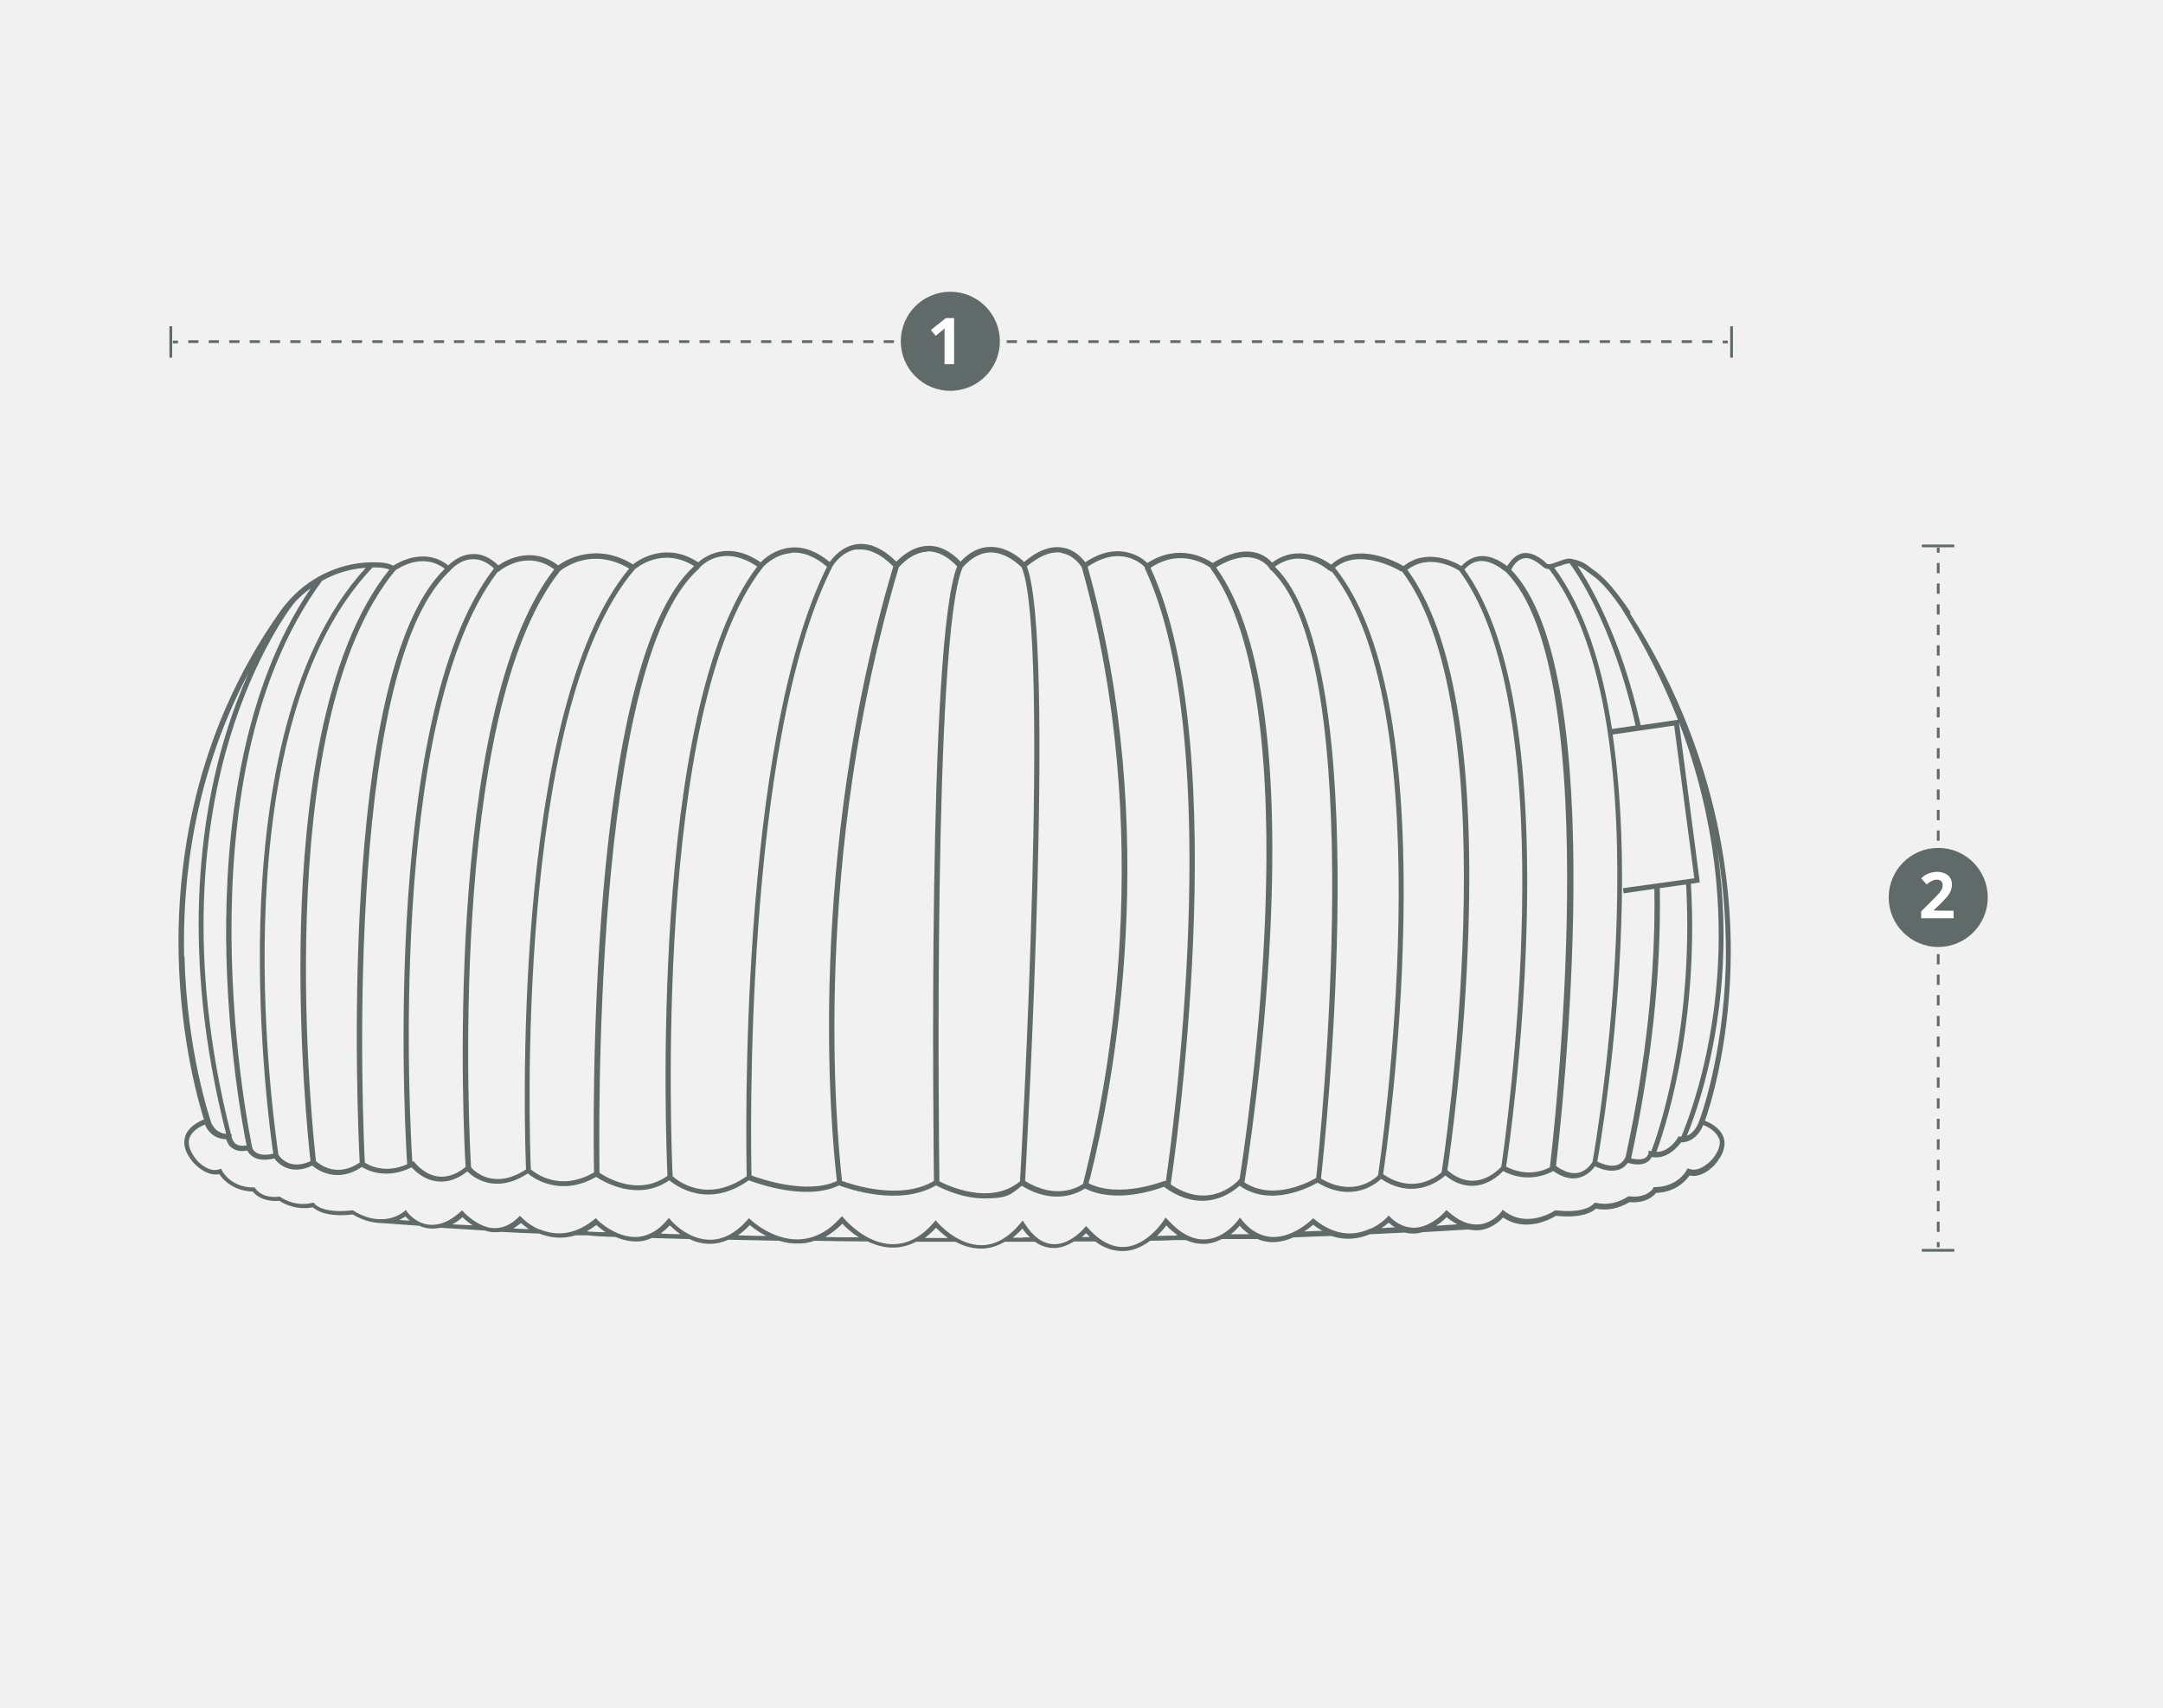 <?xml version="1.0" encoding="UTF-8"?>
<svg xmlns="http://www.w3.org/2000/svg" version="1.1" viewBox="0 0 633.2 500">
  <!-- Generator: Adobe Illustrator 29.6.1, SVG Export Plug-In . SVG Version: 2.1.1 Build 9)  -->
  <defs>
    <style>
      .st0 {
        fill: #fff;
      }

      .st1 {
        fill: #f1f1f1;
      }

      .st2 {
        fill: #5f6a69;
      }
    </style>
  </defs>
  <g id="HG_grau">
    <rect class="st1" x="-8.4" width="657.8" height="500"/>
  </g>
  <g id="Konturen">
    <g>
      <g>
        <g>
          <g>
            <rect class="st2" x="567" y="160.3" width=".8" height="1.5"/>
            <path class="st2" d="M567.8,360.6h-.8v-3h.8v3ZM567.8,354.6h-.8v-3h.8v3ZM567.8,348.6h-.8v-3h.8v3ZM567.8,342.5h-.8v-3h.8v3ZM567.8,336.5h-.8v-3h.8v3ZM567.8,330.5h-.8v-3h.8v3ZM567.8,324.5h-.8v-3h.8v3ZM567.8,318.4h-.8v-3h.8v3ZM567.8,312.4h-.8v-3h.8v3ZM567.8,306.4h-.8v-3h.8v3ZM567.8,300.4h-.8v-3h.8v3ZM567.8,294.3h-.8v-3h.8v3ZM567.8,288.3h-.8v-3h.8v3ZM567.8,282.3h-.8v-3h.8v3ZM567.8,276.3h-.8v-3h.8v3ZM567.8,270.2h-.8v-3h.8v3ZM567.8,264.2h-.8v-3h.8v3ZM567.8,258.2h-.8v-3h.8v3ZM567.8,252.2h-.8v-3h.8v3ZM567.8,246.1h-.8v-3h.8v3ZM567.8,240.1h-.8v-3h.8v3ZM567.8,234.1h-.8v-3h.8v3ZM567.8,228.1h-.8v-3h.8v3ZM567.8,222h-.8v-3h.8v3ZM567.8,216h-.8v-3h.8v3ZM567.8,210h-.8v-3h.8v3ZM567.8,204h-.8v-3h.8v3ZM567.8,197.9h-.8v-3h.8v3ZM567.8,191.9h-.8v-3h.8v3ZM567.8,185.9h-.8v-3h.8v3ZM567.8,179.9h-.8v-3h.8v3ZM567.8,173.8h-.8v-3h.8v3ZM567.8,167.8h-.8v-3h.8v3Z"/>
            <rect class="st2" x="567" y="363.6" width=".8" height="1.5"/>
          </g>
          <rect class="st2" x="562.6" y="159.4" width="9.5" height=".8"/>
          <rect class="st2" x="562.6" y="365.6" width="9.5" height=".8"/>
        </g>
        <g>
          <circle class="st2" cx="567.4" cy="262.7" r="14.5"/>
          <path class="st0" d="M571.9,268.8h-9.5v-2l3.4-3.4c1-1,1.7-1.7,2-2.1.3-.4.5-.8.7-1.1.1-.3.2-.7.2-1.1,0-.5-.1-.9-.5-1.2-.3-.3-.7-.4-1.2-.4s-1,.1-1.5.4c-.5.2-1,.6-1.5,1l-1.6-1.8c.7-.6,1.2-1,1.7-1.2.4-.2.9-.4,1.4-.5.5-.1,1.1-.2,1.7-.2s1.6.2,2.2.5c.6.3,1.2.7,1.5,1.3.4.6.5,1.2.5,1.9s-.1,1.2-.3,1.8c-.2.5-.6,1.1-1,1.7-.5.6-1.3,1.4-2.4,2.5l-1.7,1.6h0c0,.1,5.9.1,5.9.1v2.4Z"/>
        </g>
      </g>
      <g>
        <g>
          <g>
            <rect class="st2" x="50.6" y="99.7" width="1.5" height=".8"/>
            <path class="st2" d="M501.3,100.4h-3v-.8h3v.8ZM495.3,100.4h-3v-.8h3v.8ZM489.3,100.4h-3v-.8h3v.8ZM483.3,100.4h-3v-.8h3v.8ZM477.3,100.4h-3v-.8h3v.8ZM471.3,100.4h-3v-.8h3v.8ZM465.3,100.4h-3v-.8h3v.8ZM459.4,100.4h-3v-.8h3v.8ZM453.4,100.4h-3v-.8h3v.8ZM447.4,100.4h-3v-.8h3v.8ZM441.4,100.4h-3v-.8h3v.8ZM435.4,100.4h-3v-.8h3v.8ZM429.4,100.4h-3v-.8h3v.8ZM423.4,100.4h-3v-.8h3v.8ZM417.4,100.4h-3v-.8h3v.8ZM411.4,100.4h-3v-.8h3v.8ZM405.5,100.4h-3v-.8h3v.8ZM399.5,100.4h-3v-.8h3v.8ZM393.5,100.4h-3v-.8h3v.8ZM387.5,100.4h-3v-.8h3v.8ZM381.5,100.4h-3v-.8h3v.8ZM375.5,100.4h-3v-.8h3v.8ZM369.5,100.4h-3v-.8h3v.8ZM363.5,100.4h-3v-.8h3v.8ZM357.5,100.4h-3v-.8h3v.8ZM351.6,100.4h-3v-.8h3v.8ZM345.6,100.4h-3v-.8h3v.8ZM339.6,100.4h-3v-.8h3v.8ZM333.6,100.4h-3v-.8h3v.8ZM327.6,100.4h-3v-.8h3v.8ZM321.6,100.4h-3v-.8h3v.8ZM315.6,100.4h-3v-.8h3v.8ZM309.6,100.4h-3v-.8h3v.8ZM303.6,100.4h-3v-.8h3v.8ZM297.7,100.4h-3v-.8h3v.8ZM291.7,100.4h-3v-.8h3v.8ZM285.7,100.4h-3v-.8h3v.8ZM279.7,100.4h-3v-.8h3v.8ZM273.7,100.4h-3v-.8h3v.8ZM267.7,100.4h-3v-.8h3v.8ZM261.7,100.4h-3v-.8h3v.8ZM255.7,100.4h-3v-.8h3v.8ZM249.7,100.4h-3v-.8h3v.8ZM243.7,100.4h-3v-.8h3v.8ZM237.8,100.4h-3v-.8h3v.8ZM231.8,100.4h-3v-.8h3v.8ZM225.8,100.4h-3v-.8h3v.8ZM219.8,100.4h-3v-.8h3v.8ZM213.8,100.4h-3v-.8h3v.8ZM207.8,100.4h-3v-.8h3v.8ZM201.8,100.4h-3v-.8h3v.8ZM195.8,100.4h-3v-.8h3v.8ZM189.8,100.4h-3v-.8h3v.8ZM183.9,100.4h-3v-.8h3v.8ZM177.9,100.4h-3v-.8h3v.8ZM171.9,100.4h-3v-.8h3v.8ZM165.9,100.4h-3v-.8h3v.8ZM159.9,100.4h-3v-.8h3v.8ZM153.9,100.4h-3v-.8h3v.8ZM147.9,100.4h-3v-.8h3v.8ZM141.9,100.4h-3v-.8h3v.8ZM135.9,100.4h-3v-.8h3v.8ZM130,100.4h-3v-.8h3v.8ZM124,100.4h-3v-.8h3v.8ZM118,100.4h-3v-.8h3v.8ZM112,100.4h-3v-.8h3v.8ZM106,100.4h-3v-.8h3v.8ZM100,100.4h-3v-.8h3v.8ZM94,100.4h-3v-.8h3v.8ZM88,100.4h-3v-.8h3v.8ZM82,100.4h-3v-.8h3v.8ZM76.1,100.4h-3v-.8h3v.8ZM70.1,100.4h-3v-.8h3v.8ZM64.1,100.4h-3v-.8h3v.8ZM58.1,100.4h-3v-.8h3v.8Z"/>
            <rect class="st2" x="504.3" y="99.7" width="1.5" height=".8"/>
          </g>
          <rect class="st2" x="49.6" y="95.5" width=".8" height="9.2"/>
          <rect class="st2" x="506.5" y="95.5" width=".8" height="9.2"/>
        </g>
        <circle class="st2" cx="278.2" cy="99.9" r="14.5"/>
        <path class="st0" d="M279.4,106.6h-2.9v-9.1s0-1.4,0-1.4c-.5.5-.8.8-1,.9l-1.6,1.3-1.4-1.7,4.4-3.5h2.4v13.6Z"/>
      </g>
    </g>
    <path class="st2" d="M477.3,179.2c-.4-.6-.9-1.4-1.5-2.2,0,0,0,0,0,0h0c-2.2-3.1-5.3-7.2-8.5-9.6-.5-.4-1-.7-1.4-1-1.9-1.5-2.7-2.1-5.8-2.8-1.2-.3-2.6.3-4,.8-1.4.5-2.8,1.1-3.4.5-.1-.1-.3-.2-.4-.4-2.2-1.9-4.3-2.8-6.2-2.6-2.5.3-3.9,2.4-4.7,3.5,0,0-.1.2-.2.3-5.2-3.9-9.7-3.9-13.4,0-2.1-1.3-10.2-5.4-16.9,0-2.5-1.4-13.8-7.3-21.2-.4-2.1-1.5-9.6-6.3-17.3-.6-.8-.9-2.4-2.4-5.1-3-3.6-.8-7.7.3-12.3,3.1-1.9-1.3-9.8-6-19.1,0-1.8-1.7-8.5-6.7-18.2-.2-.9-1.2-3-3.7-6.6-4.3-3.5-.6-7.3.8-11.3,4.2-1.3-1.3-5.2-4.5-9.9-4.4-3.2,0-6.1,1.5-8.7,4.3-3.1-3.2-6.4-4.8-9.8-4.6-4.4.2-7.7,3.3-9,4.6-4-3.9-7.9-5.6-11.6-5.1-4.2.6-6.8,3.7-7.9,5.2-3.8-3.1-7.6-4.6-11.4-4.2-4.5.4-7.7,3.1-8.8,4.3-9.7-6.6-16.5-1.6-18.3,0-9.3-6.1-17.2-.9-19.1.6-10.8-6.6-19.7-1.3-21.9.3-7.7-5.9-15.4-1.5-17.5,0-2.4-2.3-5-3.5-7.7-3.3-3.4.1-5.9,2.3-7,3.3-6.7-5.3-14.2-1.1-16.1.1-1-.6-2.7-1-5.2-1-9.3-.2-18.3,3.7-24.8,10.6h0s0,0,0,0c-1.1,1.2-2.1,2.4-3.1,3.8-25.7,36.3-30.3,75-29.7,101,.6,25.3,6.2,43.9,7.4,47.7-1.5.6-4.6,2.1-5.5,5-.7,2.3,0,4.8,2.4,7.6.2.2,3.7,4.2,7.6,3.4.9,1.4,3.9,4.9,9.8,5.1.7.9,3,3.1,7.8,2.7,1,.7,4.9,2.9,9.8,1.9,1,.9,4,3,11.7,2.1.9.6,4.2,2.4,8.1,2.5h0c2.6.2,5.5.4,8.4.6l2.9.2c.9.4,1.9.7,3,.8,1.1.1,2.2,0,3.3-.2,3,.2,6.5.4,9.8.6l3.1.2c.9.3,1.8.5,2.8.5.7,0,1.4,0,2.1-.1,3.6.2,7.3.4,11.1.5,2.8,1.1,6.5,1.8,10.6.5h3.4c2.7.3,5.3.4,8.3.5,1.9.8,4.1,1.4,6.5,1.3,1.4,0,2.8-.4,4.1-1,3.6.1,7.3.2,11,.3,1.7.8,3.7,1.4,5.9,1.4,1.9,0,3.7-.4,5.5-1.2,4.9.1,9.8.2,14.9.3,1.8.6,3.9.9,6,.8,1.5,0,2.9-.3,4.3-.8h0c5.2.1,10.4.2,15.6.2h0c2.1,1,4.6,1.8,7.3,1.8,0,0,0,0,.1,0,2.4,0,4.6-.6,6.8-1.7,4,0,7.5,0,11.5,0,2.1,1.1,4.7,2,7.5,2h0c2.4,0,4.7-.7,6.9-2,1.9,0,3.5,0,5.1,0,1.2,0,2.4,0,3.8,0,1.5,1.1,3.2,1.7,4.9,1.8,2.5.2,4.7-.8,6.5-1.9,1.8,0,3.4,0,5.2,0h1c2.5,1.9,5.2,2.8,7.8,2.8s.7,0,1,0c2.8-.2,5.3-1.5,7.3-3,2.6,0,4.9-.1,7.3-.2h3.1c1.9.8,3.8,1.2,5.7,1.1,1.9-.1,3.5-.7,4.9-1.4,1.7,0,3.4,0,5,0,1.8,0,3.6,0,5.4,0,1.2.5,2.5.8,3.8.9,2.5.1,4.8-.5,6.7-1.4h.7c3.5-.2,7.2-.3,10.5-.4h0c4.4,1.5,8.3.7,11.2-.5,3.4-.2,6.9-.3,10.2-.5.9.2,1.8.3,2.7.3.9,0,1.7-.2,2.5-.4,5.3-.3,8.5-.5,13.4-.8,1.1.2,2.2.3,3.3.2,3.6-.4,6-2.7,6.9-3.7,6.7,4.5,14,.4,15.5-.5,7.7.8,10.7-1.2,11.7-2.1,4.9,1,8.8-1.3,9.8-1.9,4.8.4,7.1-1.8,7.8-2.7,5.9-.2,8.9-3.8,9.8-5.1,3.9.9,7.5-3.2,7.6-3.4,2.3-2.8,3.1-5.3,2.4-7.6-.9-2.9-4-4.5-5.5-5,1.3-3.6,6.8-20.6,7.5-44.8.7-25.2-3.8-63.6-29.4-103.7ZM491.8,332.7h-.5s-.2.4-.2.4c-.1.2-2.4,4.1-6.2,4.1,1.7-4.6,12.6-35.4,10.1-78.5l2.6-.4-6.1-46.9c11.2,29.2,12.6,55.6,11.2,74.6-1.9,26-9.3,43.8-10.5,46.7,0,0-.2,0-.3,0ZM472.2,215l17.9-2.6,5.9,44.7-20.9,2.9.2,1.5,9-1.3c.4,24.3-2.4,50.7-8.4,78.4h0s-.3.6-.3.6c0,0-.6,1.2-2.1,1.8-1.5.5-3.5.2-5.9-1,.8-4.4,5.9-34.5,7-69.3.6-17,.2-36.9-2.5-55.6ZM485.8,260l7.8-1.1c2.4,44-9,75.1-10.2,78.1,0,0,0,0,0,0l-.8-.2v.9c-.1,0-.2.7-.9,1.2-.6.4-1.9.7-4.2.2,6-27.9,8.8-54.4,8.4-79ZM466.4,168.6c3,2.2,6,6.1,8.1,9.2,7.1,11.2,12.5,22.2,16.7,32.9l-10.9,1.6c-5.9-26.4-15.2-41.7-18.5-46.7,1.2.5,1.9,1,3.2,2,.4.3.8.6,1.4,1ZM456.6,165.7c1-.4,2.1-.8,2.9-.8,1.5,2,12.6,17.4,19.3,47.5l-6.9,1c-2.8-18.2-8-35.2-16.9-47.2.5-.2,1.1-.4,1.6-.6ZM442.6,166.3c.7-1.1,1.9-2.7,3.7-2.9,1.4-.2,3.1.6,5,2.2.2.1.3.3.5.4.5.4,1.1.6,1.7.6,35,45.9,13.5,169.1,12.7,173.5-.3.5-1.7,2.7-4.2,3.2-2,.4-4.1-.3-6.5-2h0c1.5-12.9,16.5-144-13.1-174.5,0-.1.2-.3.3-.4ZM440.6,167.2c30.2,29.3,13.8,168.9,13.1,174.5-1.8,1-6.8,2.9-12.8-.2.7-4.5,5.1-35.4,6-70.6,1.3-50.5-4.8-85.6-18.2-104.2,1.4-1.5,4.9-5,11.8.5ZM427.3,167.2c31.3,42.5,13.3,166.8,12.2,174.3-.4.5-3.5,3.8-7.8,4.1-2.7.2-5.4-.8-7.9-3h-.1c.9-5.9,5.2-36.6,6.2-71.4,1.5-51.1-4.6-86.2-17.9-104.4,6.6-5.1,14.4-.3,15.4.4ZM410.4,167.2c32.1,42.6,11.9,174.6,11.6,176h0c-2,1.7-8.7,6.3-17.1.5.8-5.2,5.2-36.7,5.9-72.2,1.1-51.9-5.6-87.3-20-105.3,7.1-5.9,18.1.3,19.4,1.1ZM389.1,166.9l.5.5.2-.2c33.3,41.9,14.4,171.7,13.6,176.9-1.6,1.5-7.6,6.2-16.7.9,1.3-11.6,16.2-150.5-13.5-179.1,8-5.8,15.5.8,15.8,1.1ZM371.5,166.2l.5.7h.1c29,27.3,14.3,167.4,13.2,177.9-1.5.9-12.5,7-21,1.3.6-3.5,5.8-36.6,7.6-74,2.4-52.3-2.9-88-15.9-106,10.9-6.7,15.4-.1,15.6.2ZM354.3,166.3c29.6,40,10.6,166,8.6,178.7l-.4.5c-.3.4-8.3,9-19.8,1.2.5-3,19-127-5.9-180.5,9.3-6.1,16.8-.5,17.7.1ZM335.1,166.3c24.2,51,7.8,168.5,6.2,179.4h-.1c0,0-.4,0-.4,0-.1,0-12.9,5.2-22.1.7,0-.4.2-.9.4-1.5,7-28,21-101.3-.7-179,9.9-6.7,16.1-.6,16.8.2ZM310.8,161.9c3.6.6,5.6,3.7,5.9,4.2,21.7,77.5,7.8,150.7.8,178.6-.2,1-.4,1.5-.4,1.8-1.2.9-7.8,4.9-17-.8.6-11.1,8.8-158.5.5-179.9,3.7-3.1,7.1-4.5,10.2-4ZM289.8,161.7c4.9-.1,8.9,4,9.3,4.4h0c8.3,19.7,0,171.5-.5,179.7-8.8,7.3-21.4,1.1-23.6,0-.1-9.2-2-159.6,6.8-179.7,2.5-2.8,5.2-4.3,8.1-4.4ZM271.4,161.4c3-.1,6,1.4,8.8,4.4-8.8,21.8-6.9,168.9-6.8,179.9-10,5.9-24.3.9-26.9,0,0,0,0,0,0,0-1.7-15-8.9-93.9,16.6-179.6.5-.6,3.8-4.4,8.3-4.6ZM250.9,160.9c3.3-.4,6.9,1.2,10.6,4.9-25.5,85.9-18.3,164.9-16.5,179.9,0,0,0,0,0,0-8.7,4.1-22.3-.6-25-1.6-.2-8.7-2.4-126.6,23.6-178.1,0-.2,2.7-4.6,7.2-5.2ZM231.6,161.8c3.5-.3,7,1.1,10.5,4.1-26,52.3-23.7,170.6-23.5,178.4-11.7,8.2-20.3,1.3-21.7,0-.3-6.9-5.9-137.2,26.4-178.2,0-.1,3.3-3.8,8.3-4.2ZM221.7,165.8c-32,41.9-26.7,170.3-26.3,178.4-8.7,6.2-18.1.3-19.9-.9-.1-8-2.3-149.1,29-176.7h0s.4-.5.4-.5c.3-.3,6.4-7.2,16.7-.3ZM203.2,165.7c-31.7,28.8-29.5,166.9-29.3,177.5-10.1,5.8-17.2.2-18.5-.9-.3-6.9-5-134.3,30.4-175.6.6-.5,8-6.8,17.4-1ZM184.2,166.4c-35,42.1-30.6,167.6-30.2,175.9-9.4,6.2-15.2.5-16.1-.6-.4-6.2-7.3-132.9,26.1-174.6.9-.7,9.3-7.2,20.3-.6ZM162.3,166.6c-33,42.4-26.5,167.1-26,175-2.7,2.2-5.4,3.1-8,2.8-4.1-.5-6.8-4-6.8-4l-.4-.5-.4.2c-.6-9.5-7.6-130.2,25-172.7h.1c0,.1.5-.3.5-.3.3-.3,8-6.4,16-.4ZM138.3,163.7c2.1-.1,4.3.8,6.3,2.7-34.2,44.3-25.5,173.1-25.4,174.4h0c-6.5,2.9-11.3.3-12.4-.5-.4-7.8-6.7-142.8,24.5-172.8h0s.5-.5.5-.5c0,0,2.7-3.2,6.4-3.3ZM130.2,166.5c-31.8,30.8-25.4,163.7-24.9,173.8-6.7,4.6-11.8.5-12.8-.4-.7-6.3-14.2-127.7,23.2-172.9.8-.6,8-5.5,14.5-.5ZM114,166.7c-19.8,24.6-25,70.2-25.9,104.3-.9,34.6,2.3,64.5,2.8,68.9-6.1,2.8-9-1.2-9.4-1.9-.3-2.3-4.9-32.4-3.9-67.8.9-33.6,7.2-78.9,31.5-104.1.2,0,.5,0,.7,0,2.2,0,3.4.3,4.1.6ZM73.8,335.7c-.3-1.2-22.6-107.2,20.5-165.7h0c3.9-2.2,8.3-3.5,12.8-3.8-23.8,25.8-30,70.7-30.9,104-.9,33.8,3.1,62.8,3.8,67.5-2,.5-3.7.4-4.8-.2-1.1-.6-1.4-1.6-1.4-1.7ZM91.1,172c-21,30.7-25.1,72.7-24.9,103,.3,30.7,5,55.7,6,60.3-1.3.2-2.4.1-3.1-.4-1.1-.8-1.3-2.2-1.3-2.2v-.7c0,0-.2,0-.2,0-13.3-52.3-7.6-91.8-.4-115.8,7.6-25.1,18.2-38.9,19.1-39.9,1.5-1.6,3.1-3,4.8-4.2ZM53.9,280c-.5-21.7,2.6-52.3,18.8-82.9-2.3,5.3-4.7,11.4-6.8,18.5-7.3,24.1-13.1,63.8.3,116.3-2.8-.2-4-2.3-4.4-3.4l-.2-.6c0-.2-6.9-19.9-7.6-48ZM119.9,357.3c-1,0-2-.1-3-.2.6-.3,1.2-.6,1.8-1,.3.3.7.8,1.3,1.2h-.1ZM132.4,358.4c1-.5,2-1.2,3-2.1.6.6,1.6,1.5,3,2.4-2-.1-4-.2-6-.3ZM150.4,359.5c.7-.4,1.4-.9,2.1-1.5.5.4,1.3,1.1,2.3,1.8-1.5,0-3-.1-4.4-.2ZM172.1,360.4h-.3c.9-.5,1.8-1.1,2.8-1.8.5.5,1.5,1.3,2.7,2.1-1.8,0-3.5-.1-5.2-.2ZM193.4,361.1c.9-.7,1.8-1.5,2.7-2.4.6.6,1.7,1.6,3.1,2.6-1.9,0-3.8-.1-5.7-.2ZM215.9,361.7c1.2-.8,2.4-1.8,3.6-3.1.8.7,2.5,2,4.8,3.2-2.8,0-5.6-.1-8.4-.2ZM241.6,362.1c1.7-1,3.4-2.3,5-3.9.8.9,2.5,2.5,4.8,4-3.3,0-6.6,0-9.8-.1ZM270.7,362.4c1.1-.8,2.2-1.8,3.3-3,.7.7,1.9,1.8,3.5,3-2.3,0-4.5,0-6.8,0ZM299.4,362.3c-.9,0-1.9,0-2.9,0,.9-.8,1.9-1.6,2.8-2.7.7,1,1.4,1.9,2.2,2.6-.7,0-1.4,0-2.1,0ZM316.7,362.1c.5-.4.9-.8,1.2-1.1.4.4.8.7,1.1,1.1-.8,0-1.5,0-2.3,0ZM344.2,361.7c-1.8,0-3.6,0-5.5.1,1.2-1.2,2.2-2.3,2.7-3.1,1.1,1.2,2.3,2.1,3.4,2.9h-.6ZM362.9,361.3c-.9,0-1.7,0-2.6,0,1.2-.9,2.1-1.9,2.6-2.5.9,1,1.8,1.8,2.8,2.5-.9,0-1.9,0-2.8,0ZM381.8,360.5c1.2-.8,2.1-1.5,2.6-2,.9.7,1.8,1.3,2.7,1.8-1.7,0-3.5.1-5.2.2ZM404.4,359.5c.9-.6,1.7-1.2,2.1-1.6.6.5,1.2,1,1.9,1.4-1.3,0-2.6.1-4,.2ZM420.4,358.8c1.4-.9,2.5-1.9,3.1-2.5,1,.9,2.1,1.5,3.1,2.1-2.1.1-4,.3-6.2.4ZM503.3,333.2c.5,1.8-.2,3.9-2.1,6.2,0,0-3.4,3.9-6.6,2.8l-.6-.2-.3.6c-.1.2-2.6,4.8-9.2,4.9h-.4s-.2.4-.2.4c0,.1-1.9,2.9-6.9,2.3h-.3s-.2.1-.2.1c0,0-4.1,3-9.2,1.8h-.5c0-.1-.3.3-.3.3,0,0-2.2,2.9-10.9,1.9h-.3s-.2.1-.2.1c-.3.2-7.9,5.2-14.6.2l-.6-.5-.4.6s-2.4,3.3-6.4,3.7c-2.9.3-6-.9-9.1-3.7l-.6-.5-.5.6s-3.9,4.4-8.8,4.6c-2.5,0-4.9-.9-7.1-3.1l-.5-.5-.5.6c-.2.2-1.9,2-4.8,3.3,0,0-.2,0-.2,0h0c-3.9,1.8-9.6,2.6-16.1-2.7l-.5-.4-.5.5c0,0-5.4,5.3-11.6,5-3.2-.2-6.2-1.8-8.7-4.9l-.6-.8-.6.8c0,0-3.8,5.3-9.5,5.6-3.7.2-7.4-1.7-11-5.7l-.7-.7-.5.8c0,0-4.6,7.2-11.2,7.8-3.7.3-7.4-1.5-11-5.5l-.6-.6-.6.7s-4.1,4.9-9.1,4.6c-3-.2-5.8-2.2-8.2-6l-.6-.9-.7.8c-3.5,4.2-7.3,6.4-11.4,6.4h0c-7.1,0-12.7-6.5-12.8-6.6l-.6-.7-.6.7c-3.6,4.2-7.6,6.3-11.9,6.3s0,0-.1,0c-7.9,0-14.1-7.4-14.2-7.5l-.6-.7-.6.6c-3.6,4-7.6,6-12,6.2-7.8.3-14.1-5.7-14.1-5.7l-.6-.5-.5.6c-3.5,3.9-7.2,5.8-11.1,5.7-6.4-.1-11.2-5.6-11.2-5.7l-.6-.7-.6.7c-1.5,1.8-3.1,3.1-4.9,3.9,0,0,0,0,0,0h0c-1.2.6-2.5.9-3.8,1-6.2.3-11.6-4.9-11.6-5l-.5-.5-.5.4c-6.3,5.1-11.9,4.5-15.8,2.9h0c0,0-.1,0-.2,0-3.1-1.3-5-3.3-5.2-3.5l-.5-.5-.5.5c-2.2,2.1-4.6,3.2-7.1,3.1-.9,0-1.8-.2-2.6-.5h0s0,0,0,0c-3.6-1.2-6.1-4.1-6.2-4.1l-.5-.6-.6.5c-3.1,2.8-6.2,4-9.1,3.7-4-.4-6.4-3.7-6.4-3.7l-.4-.6-.6.5c-2.2,1.7-4.6,2.2-6.7,2.2,0,0-.1,0-.2,0h0c-4.1,0-7.5-2.3-7.7-2.4l-.2-.2h-.3c-8.7,1-10.9-1.8-10.9-1.8l-.3-.4h-.5c-5.1,1.3-9.2-1.6-9.2-1.6l-.2-.2h-.3c-5,.6-6.8-2.2-6.9-2.3l-.2-.4h-.4c-6.6,0-9.1-4.7-9.2-4.9l-.3-.6-.6.2c-3.2,1.1-6.6-2.7-6.6-2.8-1.9-2.4-2.6-4.5-2.1-6.2.7-2.3,3.3-3.6,4.6-4.1.7,1.8,2.6,4.2,6.2,4.3.2.7.7,1.9,1.8,2.6,1.1.8,2.6,1,4.4.7.3.6.8,1.3,1.8,1.9,1.5.9,3.6,1,6.1.4,1,1.4,4.6,5.2,11.1,2.1,1.5,1.3,7.3,5.3,14.5.4,1.6,1,7.2,3.8,14.6.1,1,1.1,3.6,3.7,7.4,4.1,3,.4,6-.6,8.9-2.9,1.8,1.8,8.2,6.8,17.7.6,1.9,1.6,9.7,6.9,20,1,2.1,1.4,12.2,7.4,21.4,1,2.2,1.8,11.4,8.4,23.3,0,2.6,1,16.9,6.1,26.4,1.5,2.5.9,17.5,6.3,28.4,0,1.6.8,7.5,3.8,14.1,3.8s7.6-.9,11-3.7c9.6,5.9,16.7,2,18.5.8,9,4.5,20.7.4,23.1-.5,4.2,3.1,8,4.1,11.2,4.1,5.7,0,9.6-3.2,11-4.4,9,6.4,20.5.4,22.8-.9,9.9,5.9,16.8.6,18.6-1.1,9.3,6.2,16.8.8,18.8-1,2.7,2.2,5.6,3.2,8.5,3,4.2-.3,7.3-3.1,8.4-4.3,7.1,3.7,13,.9,14.7,0,2.6,1.8,5,2.5,7.3,2,2.6-.6,4.2-2.4,4.9-3.4,2.7,1.3,5,1.6,7,1,1.4-.5,2.2-1.4,2.6-2,2.5.7,4.5.6,5.8-.3.6-.4,1-1,1.2-1.4,4.6.8,7.7-3.1,8.6-4.3,3.6,0,5.7-3,6.5-5.1,1.2.5,3.9,1.8,4.6,4.1ZM505.2,282.8c-.8,27-7.6,44.9-7.7,45.1l-.3.8h0c-.4,1.1-1.5,3-3.4,3.8,2-4.8,8.5-22,10.3-46.2.8-10.7.7-23.8-1.5-38.4,2.3,13.2,2.8,25.1,2.6,35Z"/>
  </g>
</svg>